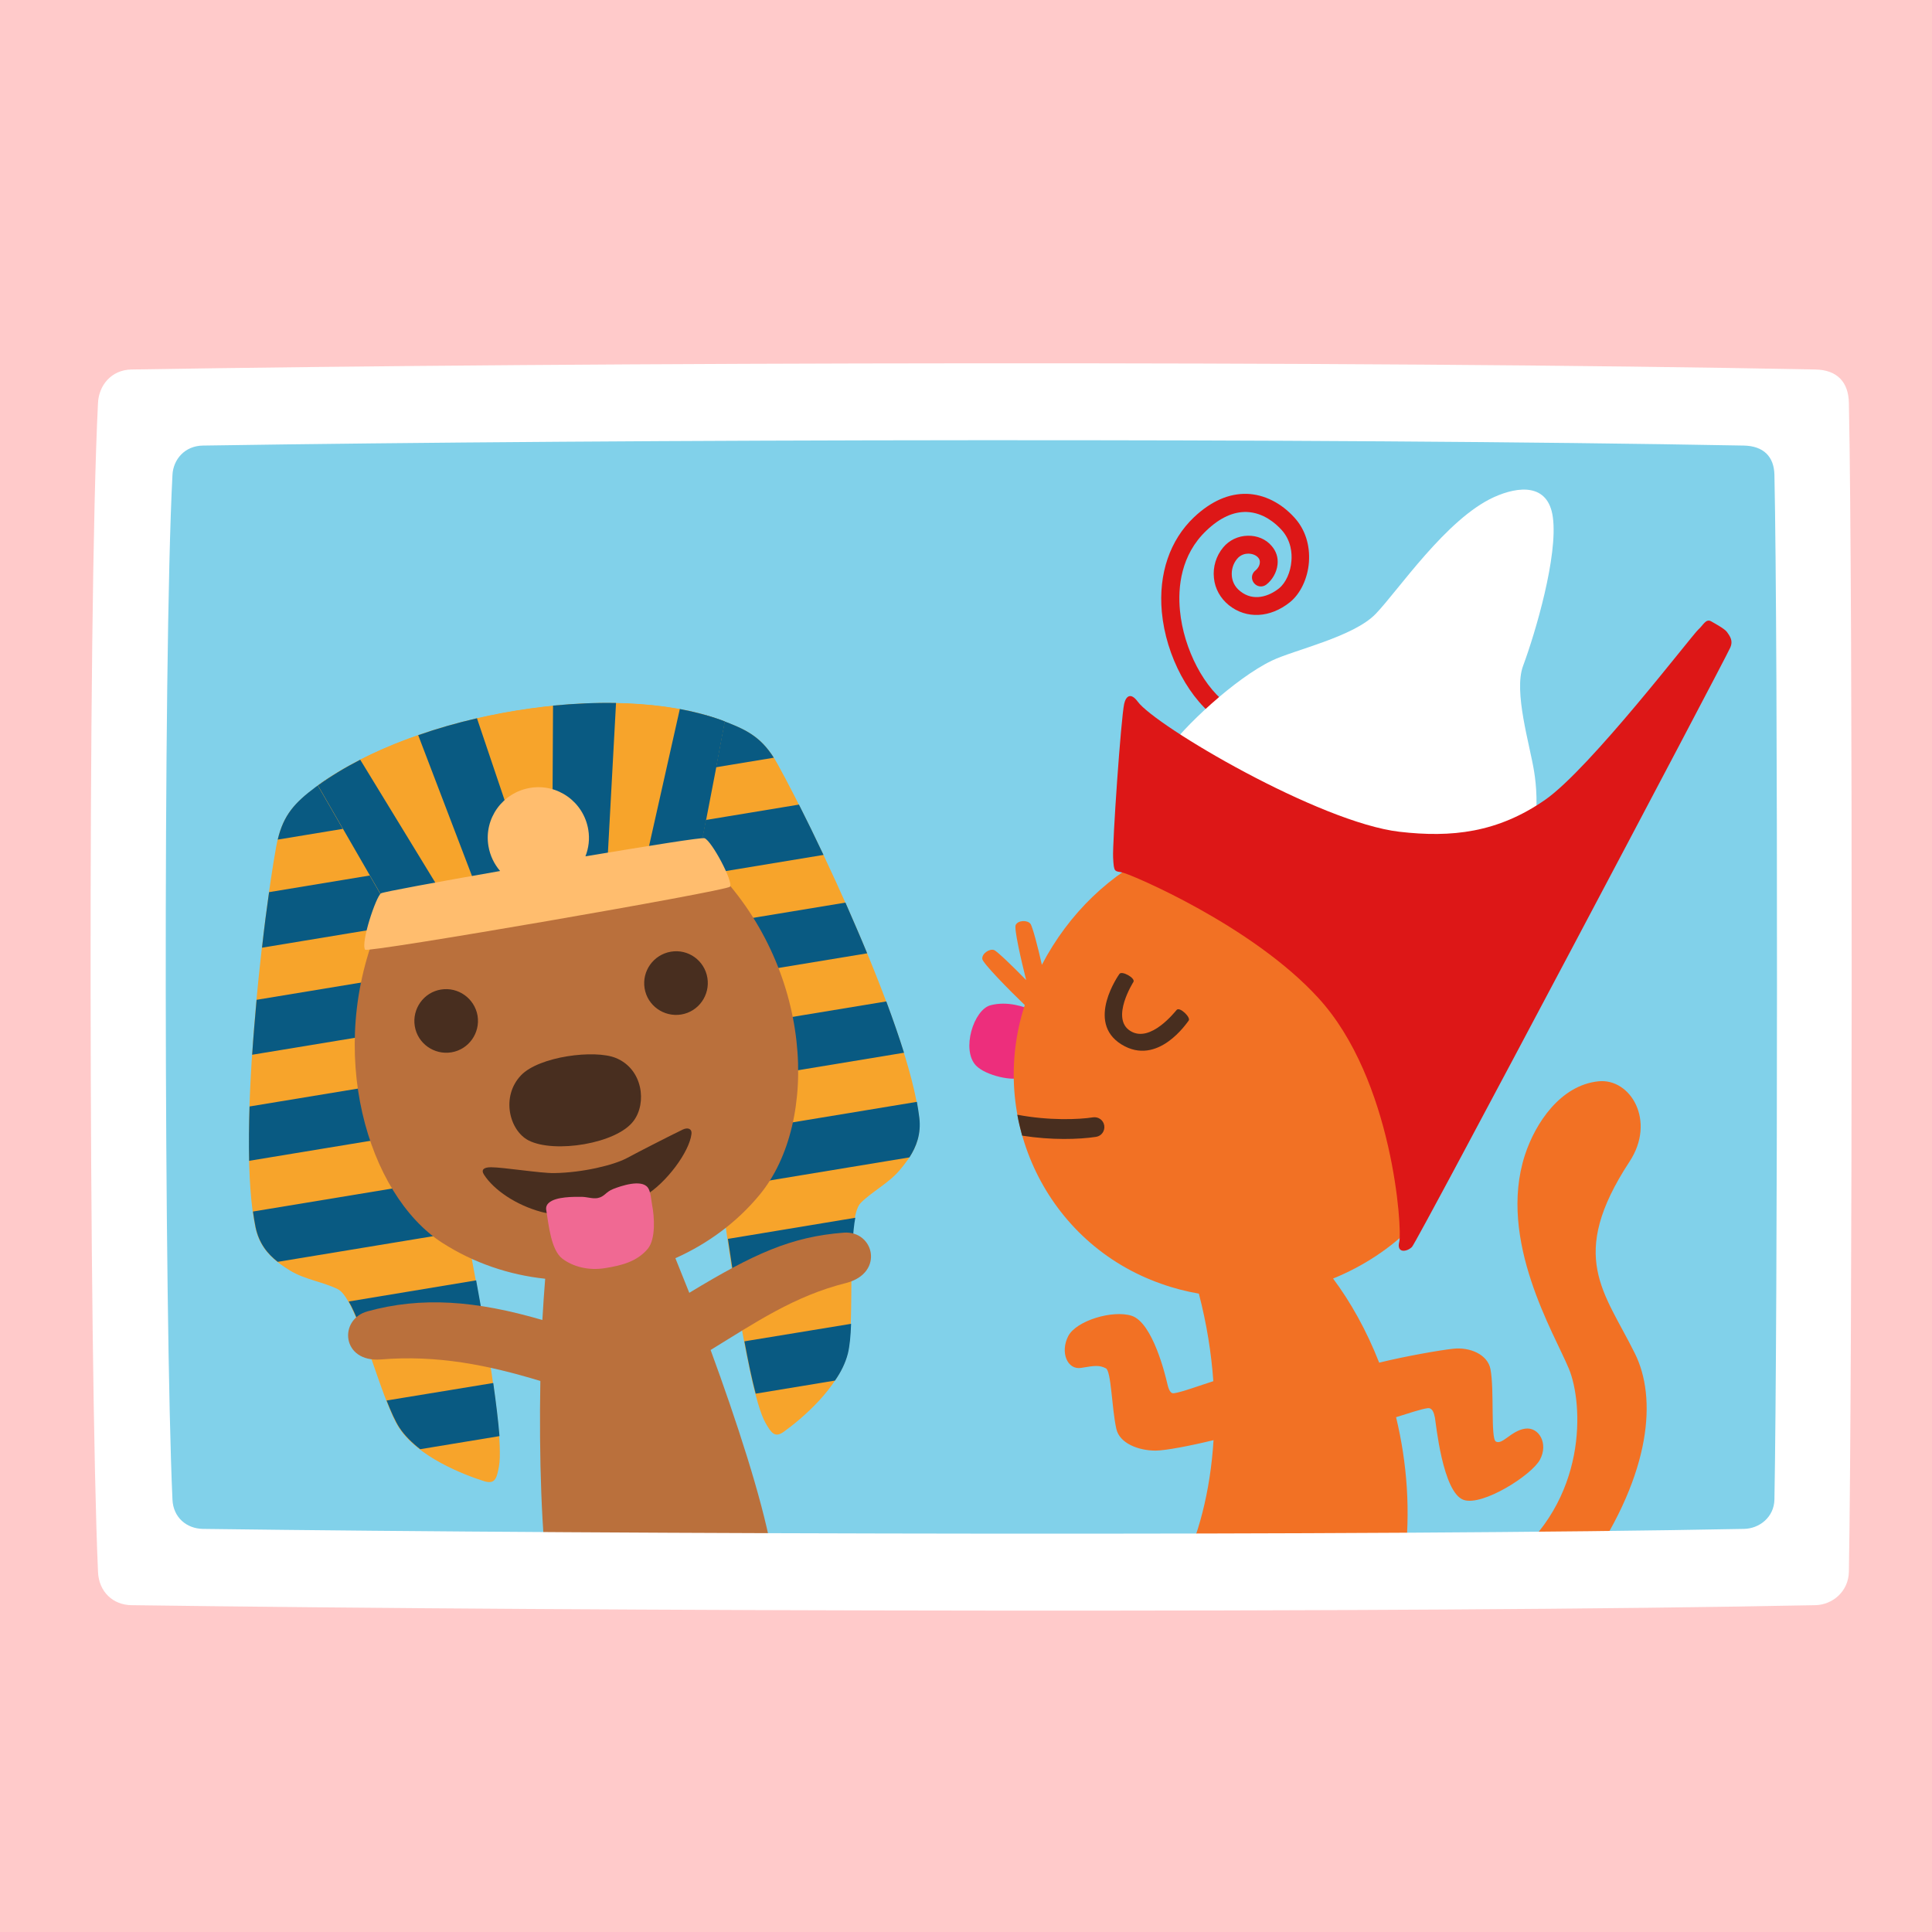 <?xml version="1.0" encoding="utf-8"?>
<!-- Generator: Adobe Illustrator 19.1.0, SVG Export Plug-In . SVG Version: 6.00 Build 0)  -->
<!DOCTYPE svg PUBLIC "-//W3C//DTD SVG 1.1//EN" "http://www.w3.org/Graphics/SVG/1.1/DTD/svg11.dtd">
<svg version="1.1" id="Layer_1" xmlns="http://www.w3.org/2000/svg" xmlns:xlink="http://www.w3.org/1999/xlink" x="0px" y="0px"
	 viewBox="0 0 960 960" style="enable-background:new 0 0 960 960;" xml:space="preserve">
<style type="text/css">
	.st0{fill:#FFCACA;}
	.st1{fill:#81D1EA;}
	.st2{fill-rule:evenodd;clip-rule:evenodd;fill:#ED2E7C;}
	.st3{fill-rule:evenodd;clip-rule:evenodd;fill:#F27124;}
	.st4{fill:#482E1F;}
	.st5{fill:#DD1717;}
	.st6{fill:#FFFFFF;}
	.st7{fill:#F7A42B;}
	.st8{fill:#095A82;}
	.st9{fill-rule:evenodd;clip-rule:evenodd;fill:#BA703C;}
	.st10{fill-rule:evenodd;clip-rule:evenodd;fill:#482E1F;}
	.st11{fill-rule:evenodd;clip-rule:evenodd;fill:#F06993;}
	.st12{fill:#FFBD6E;}
	.st13{fill:#F27124;}
</style>
<rect class="st0" width="960" height="960"/>
<rect id="blue_background" x="68.8" y="206.8" class="st1" width="826" height="571.5"/>
<g id="Jinja_4_">
	<path id="nose_25_" class="st2" d="M514.1,502.4c3,1.3-5.3,31.6-7.1,32.9c-3,2.1-17.2-0.7-22.1-5.9c-7.3-7.8-1.1-27.7,7.3-29.9
		C500.6,497.3,509,500.2,514.1,502.4z"/>
	<path id="body_9_" class="st3" d="M748.6,776.6c40.9-31,38-79.5,31-96.4c-7.2-17.5-35.6-63.9-21.9-106.2
		c5.2-16,17.7-34.7,36.5-36.7c16-1.7,28.8,19.7,15.5,39.9c-31,47.3-12.5,64.6,2.7,95.4c10.8,21.8,8.4,58.6-22.9,104.7
		C776.5,778.1,756.3,777.4,748.6,776.6z M757.8,709.9c-6.9,1-11.3,8.2-14.5,6.4c-2.7-1.5-0.7-25.6-2.7-36
		c-1.4-7.3-10.3-11.1-18.7-10.1c-6.4,0.7-23.7,3.7-36.6,6.9c-6.3-16.1-14.3-30.3-22.9-41.8c29.8-12.1,54.7-35.8,65.9-67.9
		c22.9-65.1-5-125.4-69.5-148c-57.4-20.2-114.3,8.7-141.1,60c-1.9-8.6-4.7-19.2-5.7-20.4c-1.5-1.9-6.1-1.8-7.3,0.6
		c-0.9,1.7,2.6,17.1,5.2,27.4c-6.2-6.4-14.5-14.4-15.9-14.9c-2.2-0.9-6.2,1.7-5.9,4.4c0.2,2.1,13.7,15.8,21.1,22.9
		c-18.4,56.5,10.8,118.5,67.8,138.5c6.1,2.2,12.4,3.8,18.7,4.9c3.9,14.9,6.2,29.5,7.2,43.5c-6.6,2.1-15.8,5.5-19.6,6
		c-2.2,0.3-2.9-3.2-3.5-5.7c-0.6-2.5-6.9-29.4-17.5-32.8c-9.4-3-27.5,2.4-31.5,10.1c-4.1,8-0.5,16.9,6.4,15.8
		c6.9-1.2,9.1-1.4,12.3,0.2c2.7,1.4,2.9,19.8,5.2,30.1c1.6,7.2,11,10.8,19.5,10.8c4.8,0,17.4-2.4,28.8-5.2
		c-1.6,25.9-7.7,48.3-16,64.4c30.2,0,90.2-1,110.9-3.9c3.2-25.1,1.2-49.6-4.2-71.9c5.8-1.8,12.5-4.1,15.8-4.5c2.2-0.2,3,2.2,3.5,4.7
		c0.5,2.5,3.8,37.3,14.3,40.9c9.4,3.2,33.8-12.3,37.9-20C769.5,717.3,764.7,708.9,757.8,709.9z"/>
	<path id="face" class="st4" d="M590.6,507.2c-0.7,0.8-15.2,22.9-33.3,11.8c-18.2-11.2-1.1-35-1.1-35c1.1-1.9,8.1,2,7,3.9
		c0,0-11.6,18.2-1.5,24.4c10,6.2,22.3-9.8,23-10.5C586.2,500.1,592,505.7,590.6,507.2z M543.1,555.2c-7,1.1-21.8,1.7-37.6-1.3
		c0.6,3.5,1.5,7,2.4,10.4c14.5,2.3,28.1,1.9,36.7,0.6c2.7-0.4,4.5-2.9,4.1-5.6C548.3,556.6,545.8,554.8,543.1,555.2z"/>
	<g id="hat">
		<path class="st5" d="M608.9,359c-0.8,0-1.7-0.2-2.4-0.7c-15.2-9.9-27.2-32.2-29.2-54.3c-1.7-18.9,4-35.6,16-47
			c8.5-8,17.4-11.9,26.4-11.6c8.5,0.3,16.9,4.5,23.5,11.8c5.3,5.8,7.8,13.6,7.2,22.1c-0.6,8.1-4.2,15.7-9.4,19.9
			c-9.8,7.9-21.7,8.5-30.4,1.5c-4.2-3.4-6.9-8.2-7.4-13.5c-0.6-5.5,1.1-11,4.6-15.2c3-3.6,7.4-5.7,12.2-5.8c4.7-0.1,9,1.7,11.8,5
			c2.3,2.6,3.4,5.8,3,9.3c-0.4,3.9-2.6,7.7-5.6,10c-2,1.5-4.7,1.1-6.2-0.9c-1.5-2-1.1-4.7,0.9-6.2c0.9-0.7,2-2.2,2.1-3.8
			c0.1-1-0.2-1.8-0.8-2.5c-1.1-1.3-3-2-5-2c-1.3,0-3.7,0.4-5.5,2.6c-2,2.4-2.9,5.5-2.6,8.6c0.2,2.1,1.1,5.1,4.2,7.5
			c6.5,5.2,14.2,2.6,19.3-1.5c3.3-2.7,5.7-8,6.1-13.6c0.3-3.5,0-10-4.9-15.4c-2.9-3.2-9-8.6-17.3-8.9c-6.6-0.2-13.3,2.8-20,9.2
			c-12.8,12.1-14.3,28.3-13.2,39.7c1.8,19.3,12.3,39.4,25.2,47.7c2.1,1.3,2.6,4.1,1.3,6.1C611.8,358.2,610.4,359,608.9,359z"/>
		<path class="st6" d="M579,374.1c8.9-12.9,34.7-37,52.9-45.8c10.9-5.3,40.7-11.8,51.7-23.3c11.1-11.5,35.1-47.3,58.8-58
			c12.2-5.5,26.9-6.9,29.2,10c2.6,19.2-8.6,57.2-14.8,73.9c-4.8,12.9,3.4,39.2,5.5,52.5c2.2,13.7,3.3,40.3-14.8,69.1
			C747.5,452.5,576.5,377.7,579,374.1z"/>
		<path class="st5" d="M557.9,433.6c-4.1-0.9-4.4,0.1-4.8-7.4c-0.4-7.4,3.9-69.2,5.5-76.5c0.9-3.9,3.3-5.7,6.7-1.1
			c8.9,12.2,90.4,60.1,130.1,64.7c25.9,3,48.8,0.5,72.4-15.9c22.3-15.5,73.2-82.1,76.1-84.6c2.4-2.1,3.7-5.5,6.3-4.1
			c1.9,1.1,6.7,3.7,7.8,5.2c1.8,2.4,3.2,4.6,1.8,7.8c-2.7,6.3-155.7,295.5-158.2,297.9c-2.5,2.5-7.8,3.3-6.3-2.6
			c1.5-5.9-3-80.6-40.3-121.2C622.2,459.9,562.3,434.6,557.9,433.6z"/>
	</g>
</g>
<g id="Harvey_3_">
	<g id="HAT_BACK">
		<path class="st7" d="M386.4,379.7c-7.3-13.2-14.8-17-28.1-21.8c-53.4-19.7-151.7-3.9-201.5,33.3c-11.3,8.4-16.9,14.8-19.6,29.7
			c-6.8,37.6-19.5,145.1-10.3,189c2.4,11.6,10.3,17.2,17.5,21.6c7.2,4.3,16.2,5.5,23.5,9.1c9.8,4.9,21,54.5,30.4,68.9
			c9.5,14.6,32.4,23.4,42.3,26.5c5.3,1.6,6.2-1.2,7.3-7.2c3.8-19.6-16.3-116.7-18.1-127.9l126.6-20.9
			c1.8,11.2,14.1,109.6,23.9,126.9c3,5.3,4.8,7.7,9.2,4.5c8.5-6.1,27.3-21.8,31.6-38.7c4.2-16.7-1.1-67.3,6.6-75
			c5.7-5.7,13.9-9.8,19.3-16.2c5.5-6.5,11.1-14.3,9.7-26.1C451.5,510.8,404.9,413.1,386.4,379.7z"/>
		<path class="st8" d="M138,417.2c2.9-12.3,8.5-18.4,18.8-26.1c2.4-1.8,4.9-3.5,7.6-5.2l185.7-30.7c2.8,0.8,5.6,1.7,8.2,2.6
			c12.1,4.5,19.4,8,26.2,18.7L138,417.2z M409.2,424.8c-4.3-9.1-8.4-17.5-12.2-25l-263.3,43.5c-1.2,8.3-2.4,17.6-3.5,27.6
			L409.2,424.8z M229.9,600.8l126.6-20.9c0.3,1.7,0.8,5.5,1.5,10.7l93.9-15.5c3.4-5.3,5.9-11.6,4.9-19.8c-0.3-2.4-0.7-5-1.2-7.8
			L125.7,602c0.4,2.8,0.8,5.4,1.3,7.8c1.7,8.1,6,13.3,11,17.2l93.9-15.5C230.9,606.3,230.2,602.5,229.9,600.8z M245.1,687.2l-53,8.7
			c2.2,5.6,4.3,10.3,6.3,13.4c2.6,4,6.3,7.6,10.4,10.8l39.4-6.5C247.6,706.2,246.5,697.1,245.1,687.2z M440.4,497.6L124,549.8
			c-0.3,9.4-0.4,18.5-0.2,27l325.4-53.7C446.7,515.1,443.7,506.5,440.4,497.6z M430.9,473.7c-3.5-8.5-7.2-16.9-10.8-25.2
			l-292.6,48.3c-0.8,9-1.6,18.2-2.2,27.3L430.9,473.7z M421.3,672.6c0.9-3.6,1.4-8.8,1.6-14.8l-53,8.7c1.8,9.8,3.7,18.8,5.6,26
			l39.4-6.5C417.8,681.9,420.1,677.3,421.3,672.6z M241.2,662.4c-1.5-9.1-3.1-18-4.6-26.2l-63.3,10.5c3.4,6,6.9,15.4,10.3,25.3
			L241.2,662.4z M423.3,632.3c0.1-10.5,0.4-20.5,1.7-27.2l-63.3,10.5c1.2,8.2,2.6,17.2,4,26.3L423.3,632.3z"/>
	</g>
	<path id="body_6_" class="st9" d="M419.3,612.5c-26.2,2-44.8,10.5-76.8,29.9c-2.4-6-4.7-11.8-6.9-17.2c16.1-7.2,30.7-17.9,42-31.7
		c29.7-36.2,26.7-112.9-24-163.4c-12.4-12.4-158.8,14.2-164.8,28.1c-27.7,64.1-6,135.5,30.9,159.3c15.7,10.1,33.3,16,51.2,17.9
		c-0.5,6.3-1,13.2-1.4,20.5c-33.2-9.7-60-11.7-86.9-4.3c-14.5,4-12.9,25.5,6.7,23.9c28-2.3,53.2,2.8,79.2,10.7
		c-0.7,37.4,0.6,77.9,4.1,100.7c0.7,4.7,111.4-12.5,110.4-18.2c-4.5-24.2-16.9-62.5-29.9-97.9c22.2-13.6,41.7-26.9,67.4-33.3
		C439.6,632.5,434.3,611.4,419.3,612.5z"/>
	<g id="mouth_smile_open_2_">
		<path class="st10" d="M240.5,583.7c-1.6-2.5-0.1-3.7,3.5-3.7c6,0,24.6,3,31.3,2.9c14.3-0.2,29.7-4,36.1-7.4
			c6.7-3.6,20.8-10.8,27.8-14.2c2.7-1.3,4.7-0.3,4.4,2.1c-1,9-12.7,24.6-23.1,30.7c-11.5,6.6-36.8,12-51.5,8.1
			C256.4,598.8,245.4,591.3,240.5,583.7z"/>
		<path id="tongue_short_2_" class="st11" d="M272.7,597.7c3.5-3.2,12.7-3,16.2-3c2.8,0,5.6,1.1,8.1,0.6c3.5-0.7,3.9-3,7.7-4.5
			c3.8-1.5,14-5,17.2-0.7c1.4,1.8,1.7,6.2,2.1,8.5c1.2,6,1.9,17-2.1,21.9c-5.4,6.4-13,8.3-21.1,9.6c-8.4,1.4-16.1-0.7-21.4-4.7
			c-5.7-4.4-6.8-17.2-7.9-23.7C271.1,599.9,271.6,598.7,272.7,597.7z"/>
	</g>
	<path id="nose_29_" class="st10" d="M306,525.7c-10.5-4.3-38.1-0.8-47.1,8.6c-10.1,10.6-5.8,27.5,3.8,32.4
		c12.8,6.5,43.7,1.6,52.1-9.7C321.5,548.2,319.5,531.2,306,525.7z"/>
	<path id="eyes_29_" class="st4" d="M351.5,485.9c1.4,8.6-4.4,16.8-13,18.2c-8.6,1.4-16.8-4.4-18.2-13c-1.4-8.6,4.4-16.7,13-18.2
		C342,471.4,350.1,477.3,351.5,485.9z M219.1,491.7c-8.6,1.4-14.4,9.6-13,18.2c1.4,8.6,9.6,14.4,18.2,13c8.6-1.4,14.4-9.6,13-18.2
		C235.8,496.1,227.7,490.3,219.1,491.7z"/>
	<g id="HAT_FRONT">
		<path class="st7" d="M358.3,357.8c-53-19.5-150.2-4.2-200.4,32.5l39,67.6l149-25.7c0,0,8.8-44.5,14.2-73.7
			C359.6,358.3,358.9,358,358.3,357.8z"/>
		<path class="st8" d="M267,445.8l-26.7,4.6l-32.5-85.1c9.4-3.3,19.2-6.1,29.2-8.4L267,445.8z M222.6,448.9L179,377.5
			c-7.6,3.9-14.7,8.2-21,12.8l39,67.6l15.2-2.6L222.6,448.9z M306.1,349.3c-10.1-0.2-20.7,0.3-31.3,1.3l-0.5,93.8l26.9-4.6
			L306.1,349.3z M360.2,358.5c-0.6-0.2-1.2-0.5-1.8-0.7c-6.3-2.3-13.2-4.1-20.6-5.5l-18.1,80.6l9.6,2.1l16.8-2.9
			C346,432.2,354.8,387.7,360.2,358.5z"/>
		<path class="st12" d="M350.1,416.5c-1.2-0.5-27.9,3.8-59.2,9c1.6-4.1,2.2-8.6,1.4-13.3c-2.3-13.7-15.2-23-28.9-20.7
			c-13.7,2.3-23,15.2-20.7,28.9c0.8,4.8,2.9,9,5.8,12.4c-31.4,5.5-58.2,10.4-59.2,11.1c-2.4,1.5-10.1,24.3-7.9,28
			c1,1.7,179.4-29.1,181.3-31.3C364.6,438.4,353.7,417.9,350.1,416.5z"/>
	</g>
</g>
<path id="frame" class="st6" d="M918.7,200.2c-0.2-10.5-6-16.4-16.6-16.6c-227.5-4.5-610.4-3.7-836.8,0c-10.1,0.2-16.2,8-16.6,16.6
	c-5.3,104.2-4.5,478.5,0,580.8c0.4,10.1,7.6,16.5,16.6,16.6c224.9,3.1,636.4,4.1,836.8,0c8.5-0.2,16.4-6.8,16.6-16.6
	C920.4,682.6,920.7,295.8,918.7,200.2z M881.7,745.2c-0.2,8.6-7.4,14.4-15.2,14.5c-183.6,3.6-559.5,2.7-765.6,0
	c-8.2-0.1-14.8-5.7-15.2-14.5c-4.1-89.7-4.8-417.9,0-509.3c0.4-7.5,6-14.4,15.2-14.5c207.5-3.2,557.1-3.9,765.6,0
	c9.7,0.2,15,5.4,15.2,14.5C883.5,319.7,883.3,659,881.7,745.2z"/>
</svg>